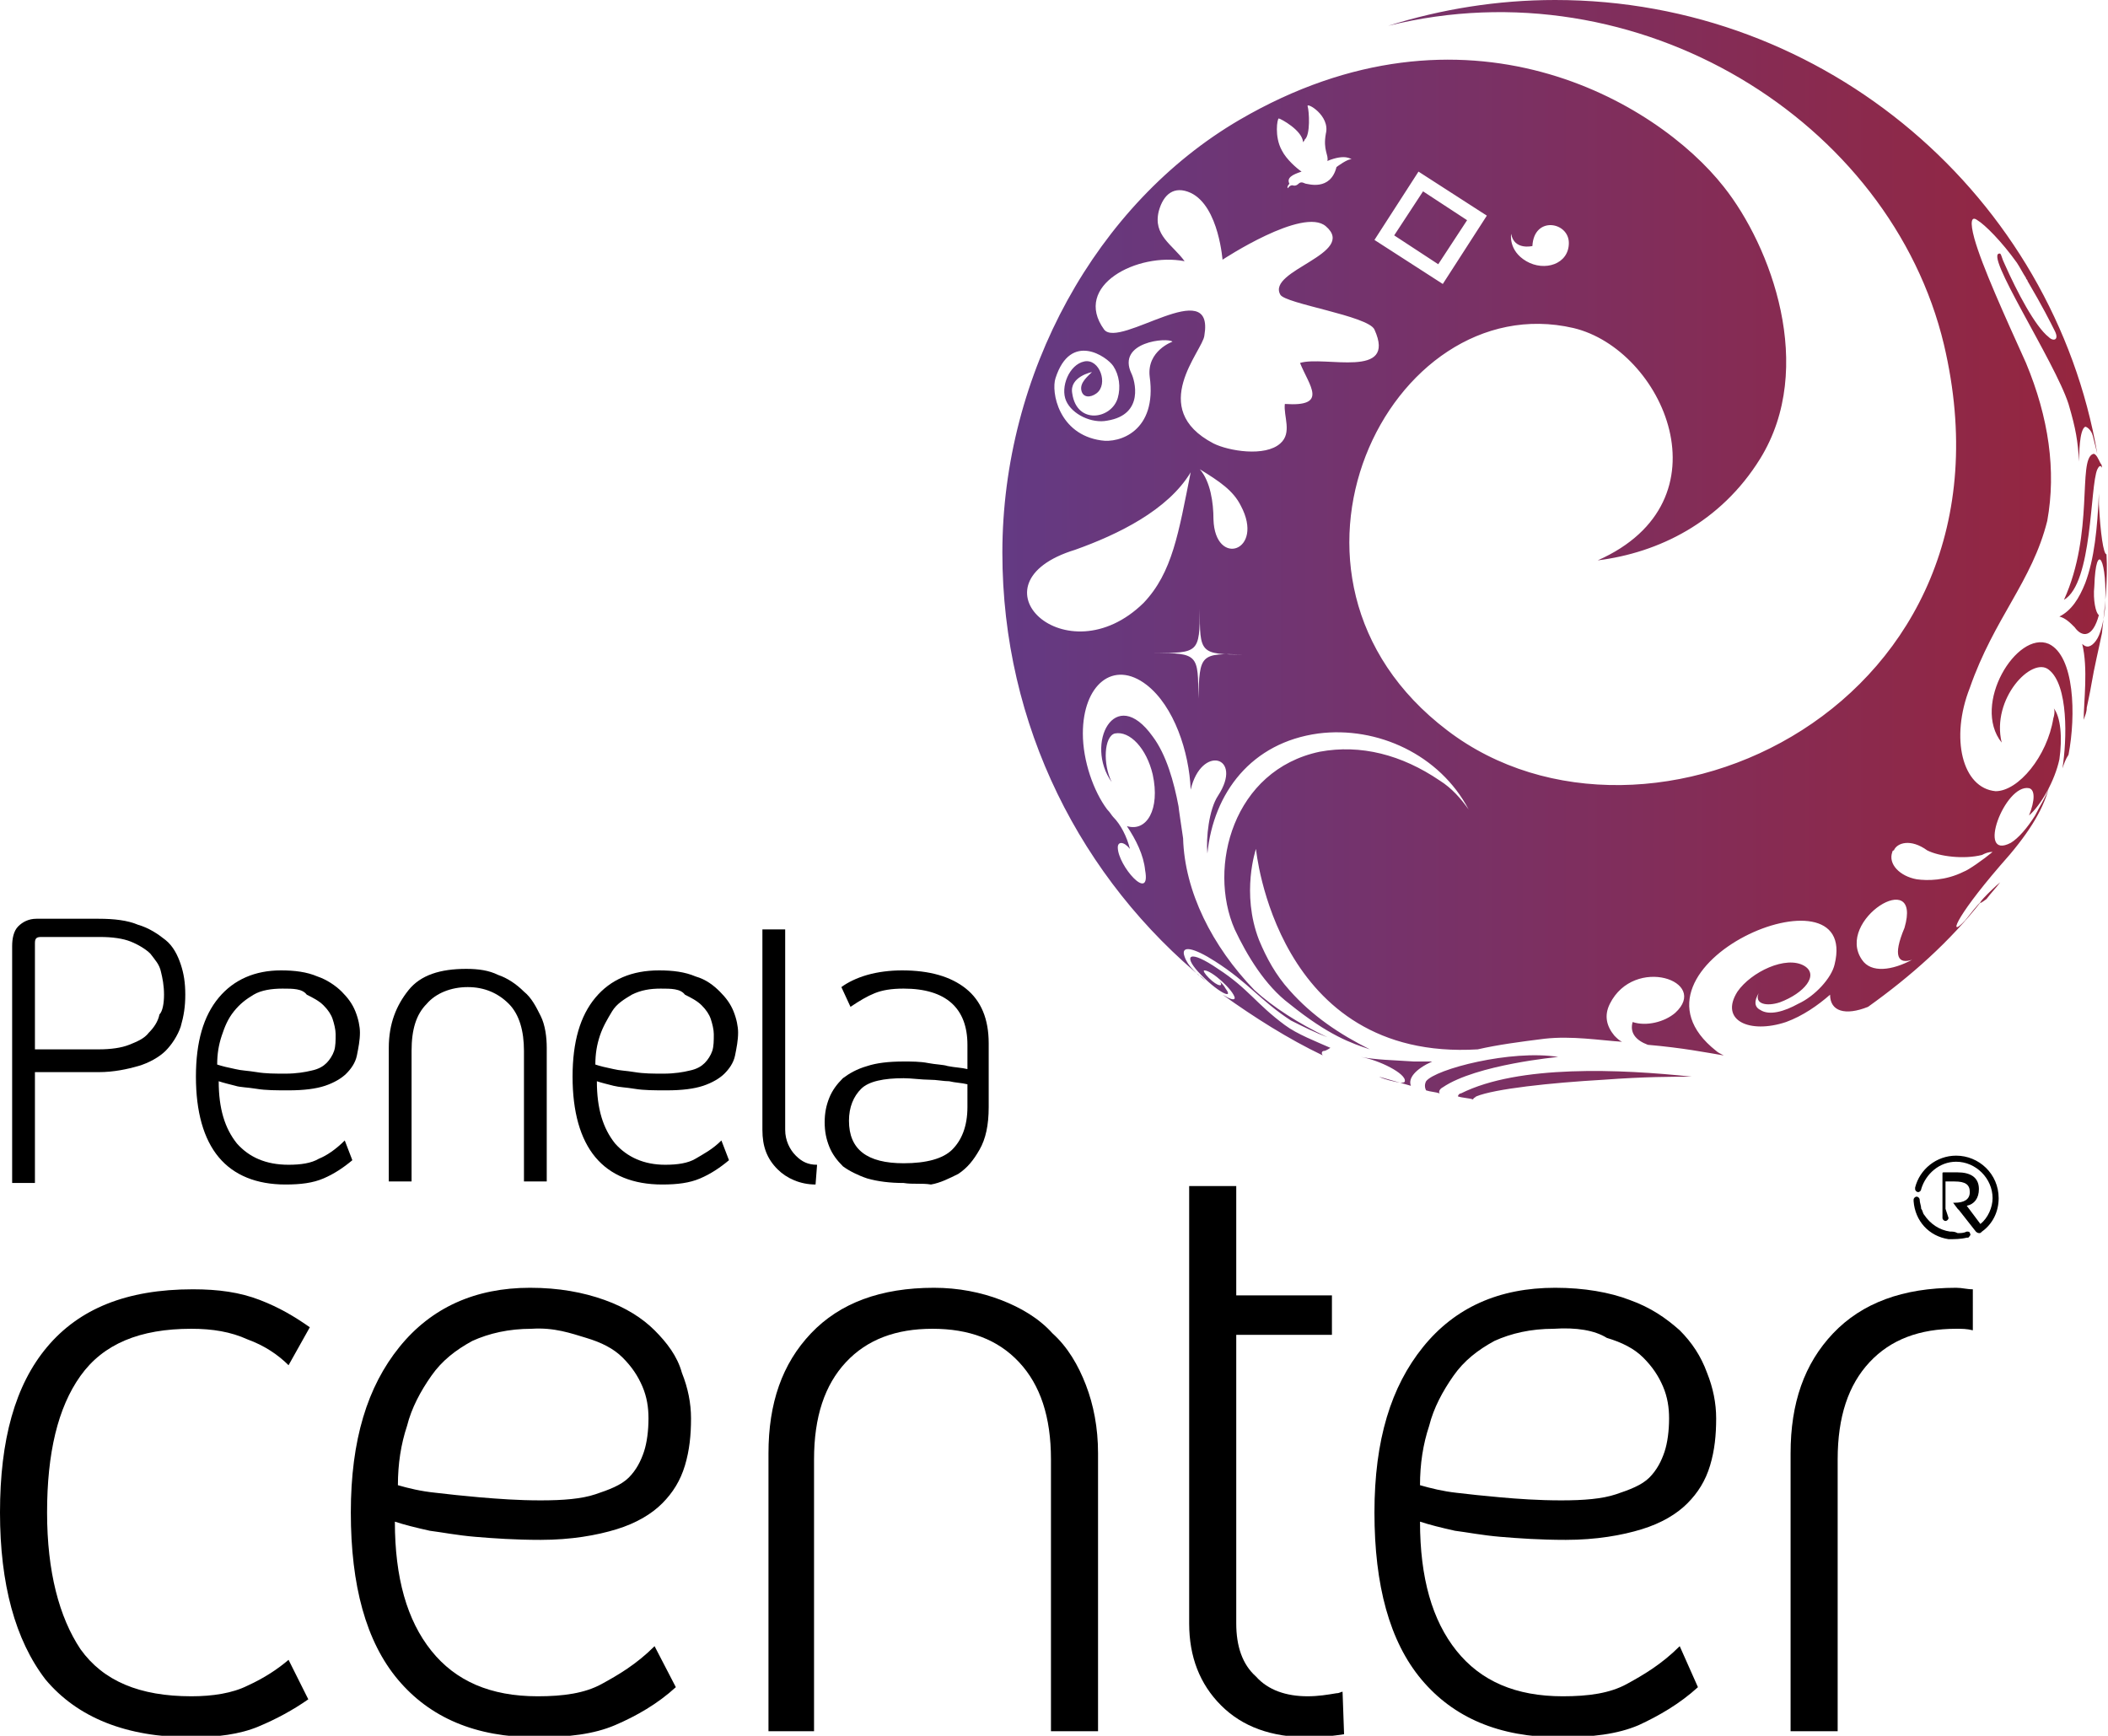 <?xml version="1.0" encoding="UTF-8"?> <svg xmlns="http://www.w3.org/2000/svg" xmlns:xlink="http://www.w3.org/1999/xlink" version="1.1" id="uuid-c4dfe946-2b58-4c7e-a553-4375e887ea7f" x="0px" y="0px" viewBox="0 0 138.8 114.3" style="enable-background:new 0 0 138.8 114.3;" xml:space="preserve"> <style type="text/css"> .st0{fill-rule:evenodd;clip-rule:evenodd;fill:url(#SVGID_1_);} </style> <linearGradient id="SVGID_1_" gradientUnits="userSpaceOnUse" x1="65.21" y1="79.81" x2="162.5" y2="79.81" gradientTransform="matrix(1 0 0 -1 0 116)"> <stop offset="0" style="stop-color:#633A84"></stop> <stop offset="1" style="stop-color:#A71E26"></stop> </linearGradient> <path class="st0" d="M130.8,59.2c0.3-0.4,0.6-0.7,0.9-1.1C131.2,58.5,129.6,60.1,130.8,59.2z M130.8,59.2 C130.8,59.2,130.8,59.2,130.8,59.2C130.8,59.2,130.8,59.2,130.8,59.2L130.8,59.2L130.8,59.2z M93.9,71.2c-0.1,0.2-0.1,0.4,0,0.6 c0.3,0.1,0.6,0.1,0.9,0.2c-0.1-0.1,0-0.3,0.2-0.4c2.2-1.5,7.6-2,7.6-2C99.5,69.1,94.5,70.4,93.9,71.2L93.9,71.2z M96.2,72 C96.1,72,96,72.1,96,72.2c0.3,0.1,0.7,0.1,1,0.2c0-0.1,0.1-0.1,0.2-0.2c1.2-0.5,4.9-0.9,8.4-1.1c2.7-0.2,4.5-0.2,5.8-0.2 C106.7,70.4,100,70.1,96.2,72L96.2,72z M137.8,29.9c-1,0.4,0.1,5.2-1.9,9.6c1.9-1.1,1.7-7.5,2.2-8.6c0.1-0.2,0.2-0.3,0.3-0.1 c0-0.1,0-0.2-0.1-0.3C138.2,30.3,138,29.8,137.8,29.9L137.8,29.9z M94.3,69.9c-0.4,0-0.8,0-1.2,0c-1.5-0.1-2.4-0.1-3.5-0.3 c1.2,0.2,3,1.1,2.9,1.6c0,0.1-0.2,0.1-0.3,0.1c-0.5-0.1-1-0.2-1.4-0.4c0.7,0.2,1.4,0.4,2.1,0.6C92.7,71,93.2,70.4,94.3,69.9 L94.3,69.9z M80.2,63.8c-1.9-1.3-2.3-0.9-1.3,0.2c1.2,1.3,2.4,1.9,1.8,1.1c-0.1-0.2-0.3-0.4-0.4-0.5c0.3,0.4-0.1,0.4-0.7-0.2 c-0.3-0.3-0.4-0.5-0.3-0.5c0.5,0,1.9,1.3,2,1.8c0,0.2-0.3,0.1-0.8-0.2c2.1,1.5,4.3,2.9,6.6,4c-0.1-0.1-0.1-0.3,0.1-0.3 c0.1,0,0.4-0.2,0.4-0.2c-0.9-0.4-2.2-0.9-3-1.5C82.7,66.1,82.2,65.1,80.2,63.8L80.2,63.8z M93.7,12.6l-1.9,2.9l2.9,1.9l1.9-2.9 C96.6,14.5,93.7,12.6,93.7,12.6z M134.9,42.4c-2.1-0.9-5.1,4-3.1,6.5c-0.7-2.9,2-5.7,3.1-4.8c1.3,1,1.2,4.6,0.9,6.5 c0.1-0.3,0.2-0.6,0.4-0.9C136.7,47.1,136.6,43.2,134.9,42.4L134.9,42.4z M135.2,47.3c-0.4,2.5-2.3,4.8-3.8,4.8 c-2.2-0.2-3-3.5-1.7-6.8c1.6-4.6,4.1-7,5.1-11c0.6-3.3,0.1-6.8-1.4-10.4c-1.4-3.1-2.9-6.4-3.4-8.2c-0.3-1.1-0.2-1.5,0.2-1.2 c0.5,0.3,1.6,1.4,2.6,2.8c0.2,0.3,0.4,0.7,0.6,1c0,0.1,0.1,0.1,0.1,0.2c1,1.7,1.5,2.7,1.8,3.3c0.3,0.6-0.1,0.7-0.4,0.4 c-0.9-0.7-2.1-3-2.9-4.8c-0.2-0.4-0.2-0.6-0.3-0.7c-1.2-0.2,3.6,7.1,4.5,9.9c0.5,1.7,0.6,2.4,0.7,3.8c0-0.4,0-2.1,0.4-2.3 c0.1,0,0.4,0.2,0.5,0.6c0.1,0.4,0.2,0.8,0.3,1.2C135.2,13,120.3,0,102.4,0c-3.8,0-7.5,0.6-11,1.7c16.5-4.1,33.1,6.3,36.6,21 c5.6,23.8-19.6,35.4-32.7,25.4C82,38,91.5,18.8,103.6,21.6c5.9,1.4,10.4,11.4,1.6,15.3c4-0.5,8.1-2.5,10.7-6.7 c3.7-6,0.7-14-2.4-17.9c-4.4-5.6-17-13.1-31.9-4.4C72.2,13.4,66,24.6,66,36.4c0,11.4,5.2,21.5,13.4,28.2c-0.2-0.2-0.3-0.3-0.5-0.4 c-0.1-0.1-0.2-0.2-0.3-0.3c-0.3-0.3-0.5-0.6-0.6-0.9c-0.3-0.8,0.6-0.6,2,0.3c2.2,1.4,3,2.6,5,3.9c0.8,0.4,1.6,0.8,2.4,1.1 c-1.9-0.9-3.6-2-4.8-3.1c-2.8-2.9-4.6-6.5-4.7-10c-0.1-0.7-0.3-2-0.3-2.1c-0.3-1.6-0.8-3.4-1.7-4.6c-2.5-3.5-4.5,0.5-2.7,3 c-0.6-1.2-0.5-3,0.2-3.2c1-0.2,2.1,1,2.5,2.7c0.5,2.3-0.4,3.8-1.7,3.4c0.6,0.9,1.1,1.9,1.2,2.9c0.4,2.2-1.8-0.3-1.8-1.5 c0-0.4,0.4-0.4,0.8,0.1c-0.2-0.8-0.6-1.6-1.1-2.1c-0.1-0.1-0.2-0.3-0.4-0.5c-0.9-1.2-1.6-3.2-1.6-5c0-3.2,2-4.9,4.2-3.2 c1.8,1.4,2.8,4.4,2.9,6.9c0.7-3,3.5-2.2,1.8,0.4c-0.6,0.9-0.8,2.8-0.7,3.8c0.4-4,2.9-7.3,7.3-7.9c3.9-0.5,8,1.4,9.9,5 c-0.5-0.7-1.1-1.4-1.9-1.9c-2.5-1.7-5.2-2.4-7.9-1.9c-5.7,1.2-7.4,7.6-5.6,11.7c0.8,1.7,2,3.7,3.6,4.9c2.6,2.1,4.1,2.6,5.3,3 c-2-1-3.8-2.2-5.3-3.9c-0.9-1-1.5-2.1-2-3.3c-1.2-3.1-0.2-6-0.2-6s1.3,14,14.6,13.2c1.3-0.3,2.8-0.5,4.4-0.7 c1.8-0.2,3.6,0.1,5.1,0.2c-0.2-0.1-0.3-0.2-0.5-0.4c-0.5-0.6-0.7-1.3-0.3-2.1c1.6-3.2,6.6-1.5,4.3,0.6c-0.7,0.6-1.9,0.9-2.8,0.6 c-0.2,0.7,0.2,1.2,1,1.5c2.3,0.2,3.8,0.5,5,0.7c-0.2-0.1-0.4-0.2-0.5-0.3c-7.1-5.6,9.5-12.6,7.8-5.7c-0.2,0.9-1.3,2.1-2.4,2.6 c-0.9,0.5-1.9,0.8-2.5,0.4c-0.4-0.2-0.4-0.6-0.1-1.1c-0.3,0.7,0.5,0.9,1.4,0.6c1.6-0.6,2.6-1.8,1.6-2.4c-1.2-0.7-3.5,0.4-4.4,1.7 c-1.2,1.9,0.8,2.8,3.2,2c1.1-0.4,2.1-1.1,2.9-1.8c0,1.1,1,1.4,2.5,0.8c2.8-2,5.4-4.3,7.5-7c-0.4,0.4-0.7,0.8-1.1,1.3 c-1.1,1.2-0.8,0,2.3-3.6c1.8-2,2.8-3.6,3.2-5.1c-0.2,0.6-0.6,1.2-0.9,1.8c-0.5,0.8-1.1,1.5-1.6,1.8c-2.3,1.2-0.4-3.9,1.2-3.6 c0.4,0.1,0.4,0.8,0,1.8c0.8-0.7,1.7-2.3,2-3.7c0.2-1.4,0.1-2.8-0.4-3.4C135.3,46.7,135.3,47,135.2,47.3L135.2,47.3z M99.5,15.4 c0.2,1.1,1.4,0.8,1.4,0.8c0.1-2,2.4-1.6,2.4-0.2c0,1.4-1.6,1.9-2.8,1.2S99.5,15.4,99.5,15.4z M93.4,11.3l4.5,2.9L95,18.7l-4.5-2.9 C90.5,15.8,93.4,11.3,93.4,11.3z M84.2,7.8c0.1,0,1.6,0.8,1.6,1.6c0-0.1,0.1-0.1,0.1-0.2c0.4-0.3,0.3-1.9,0.2-2.2 c-0.1-0.3,1.5,0.6,1.2,1.8c-0.2,1.1,0.2,1.4,0.1,1.8c1.2-0.5,1.6-0.1,1.6-0.1C88.8,10.4,88,11,88,11c-0.4,1.6-1.9,1.1-2,1.1 s-0.3-0.2-0.5,0c-0.2,0.2-0.4,0.1-0.4,0.1c-0.2,0-0.3,0.2-0.3,0.2c-0.1-0.1,0.1-0.3,0.1-0.3c-0.2-0.4,0.2-0.6,0.8-0.8 c-0.3-0.2-1-0.8-1.3-1.4C83.9,9,84.1,7.8,84.2,7.8L84.2,7.8z M69.5,24.9c1-3.1,3.4-1.4,3.8-0.8c0.4,0.6,0.5,1.4,0.3,2.1 c-0.4,1.4-2.7,1.8-3-0.3c-0.2-1.1,1.3-1.4,1.3-1.4c-0.3,0.3-0.8,0.7-0.7,1.2c0.1,0.5,0.6,0.5,1,0.2c0.8-0.6,0.2-2.3-0.8-2.1 c-1,0.2-1.6,1.7-1.2,2.6c0.4,0.9,1.7,1.5,2.7,1.3c2.5-0.4,1.8-2.7,1.6-3.1c-1-2.1,2.4-2.4,2.7-2.1c0,0-1.7,0.6-1.5,2.3 c0.5,3.6-2,4.4-3.2,4.2C69.7,28.6,69.2,25.8,69.5,24.9L69.5,24.9z M75.3,39.7c-5.1,5-11.7-1.3-4.5-3.5c2.8-1,6.1-2.6,7.6-5.1 C77.6,35.1,77.2,37.7,75.3,39.7L75.3,39.7z M78.9,46c0-2.9,0-3-2.9-3c2.9,0,3,0,3-2.9c0,2.9,0,3,2.9,3C79,43,79,43.1,78.9,46z M79.9,34.2c0-1.1-0.2-2.5-0.9-3.3c1.3,0.8,2.2,1.4,2.7,2.4C83.3,36.3,80,37.4,79.9,34.2z M85.6,23.9c0.6,1.5,1.9,2.9-1,2.7 c-0.1,0.8,0.5,1.9-0.3,2.6c-1,0.9-3.4,0.5-4.4,0c-4.4-2.3-0.7-6.1-0.6-7.1c0.7-4.1-5.6,0.9-6.6-0.4c-2.1-2.9,2.2-5.1,5.3-4.5 c-0.8-1.1-2.1-1.7-1.7-3.3c0.3-1.1,1-1.7,2.1-1.2c1.9,0.9,2.1,4.6,2.1,4.4c0,0,5.3-3.5,6.8-2.2c2.1,1.8-3.9,2.9-3,4.5 c0.3,0.6,5.8,1.4,6.2,2.3C92,25,87.2,23.4,85.6,23.9L85.6,23.9z M122.6,63.2c-1.8-2.6,4-6.2,2.8-2.1c-0.8,1.9-0.4,2.4,0.5,2.1 C124.6,63.9,123.2,64.1,122.6,63.2L122.6,63.2z M129.3,57.4c-1.2,0.6-2.4,0.6-3.1,0.5c-1.1-0.2-1.9-1-1.6-1.8c0,0,0-0.1,0.1-0.1 c0.2-0.5,1.1-0.8,2.2,0c0.8,0.4,2.4,0.6,3.6,0.3c0.2-0.1,0.4-0.2,0.7-0.2C130.6,56.6,129.6,57.3,129.3,57.4L129.3,57.4z M138.7,36.5 c-0.2,0-0.4-1.4-0.5-3.3c0-0.2,0-0.5,0-0.7c-0.1,2.3-0.3,4.3-0.9,5.9c-0.4,1-0.9,1.8-1.7,2.2c0.4,0.1,0.7,0.4,1,0.7l0,0 c0.5,0.7,1.2,0.7,1.6-0.8c-0.2-0.1-0.4-1-0.3-1.9c0.1-3.1,0.9-1.8,0.7,1.5c-0.1,0.9-0.3,1.7-0.6,2.1c-0.3,0.4-0.6,0.5-0.9,0.2 c0.4,1.6,0.1,3.8,0.1,5c0.1-0.3,0.2-0.5,0.2-0.8c0.1-0.5,0.2-0.9,0.3-1.5c0.2-1.2,0.5-2.4,0.7-3.4C138.6,39.9,138.8,38.2,138.7,36.5 C138.7,36.5,138.7,36.5,138.7,36.5L138.7,36.5z"></path> <g> <path d="M12.2,65.5c0,0.8-0.1,1.4-0.3,2.1c-0.2,0.6-0.6,1.2-1,1.6s-1.1,0.8-1.8,1c-0.7,0.2-1.6,0.4-2.6,0.4H2.3v7.3H0.8V62.3 c0-0.5,0.1-1,0.4-1.3s0.7-0.5,1.2-0.5h4.1c1,0,1.9,0.1,2.6,0.4c0.7,0.2,1.3,0.6,1.8,1c0.5,0.4,0.8,1,1,1.6S12.2,64.7,12.2,65.5 L12.2,65.5z M10.8,65.5c0-0.6-0.1-1.1-0.2-1.5c-0.1-0.5-0.4-0.8-0.7-1.2c-0.3-0.3-0.8-0.6-1.3-0.8c-0.5-0.2-1.2-0.3-2-0.3H2.7 c-0.3,0-0.4,0.1-0.4,0.4v7h4.2c0.8,0,1.5-0.1,2-0.3c0.5-0.2,1-0.4,1.3-0.8c0.3-0.3,0.6-0.7,0.7-1.2C10.7,66.6,10.8,66.1,10.8,65.5 L10.8,65.5z"></path> <path d="M23.2,76.4c-0.6,0.5-1.2,0.9-1.9,1.2S19.8,78,18.8,78c-1.9,0-3.4-0.6-4.4-1.8s-1.5-3-1.5-5.3s0.5-4,1.5-5.2 c1-1.2,2.4-1.8,4.1-1.8c0.9,0,1.7,0.1,2.4,0.4c0.6,0.2,1.2,0.6,1.6,1s0.7,0.8,0.9,1.3c0.2,0.5,0.3,1,0.3,1.4c0,0.5-0.1,1-0.2,1.5 c-0.1,0.5-0.4,0.9-0.7,1.2c-0.3,0.3-0.8,0.6-1.4,0.8c-0.6,0.2-1.4,0.3-2.4,0.3c-0.8,0-1.5,0-2.1-0.1s-1.1-0.1-1.4-0.2 c-0.4-0.1-0.8-0.2-1.1-0.3c0,1.8,0.4,3.1,1.2,4.1c0.8,0.9,1.9,1.4,3.4,1.4c0.8,0,1.5-0.1,2-0.4c0.5-0.2,1.1-0.6,1.7-1.2L23.2,76.4 L23.2,76.4z M18.6,65.1c-0.7,0-1.4,0.1-1.9,0.4c-0.5,0.3-0.9,0.6-1.3,1.1s-0.6,1-0.8,1.6c-0.2,0.6-0.3,1.2-0.3,1.9 c0.3,0.1,0.7,0.2,1.2,0.3c0.4,0.1,0.8,0.1,1.4,0.2c0.6,0.1,1.2,0.1,1.9,0.1s1.3-0.1,1.7-0.2c0.5-0.1,0.8-0.3,1-0.5 c0.2-0.2,0.4-0.5,0.5-0.8c0.1-0.3,0.1-0.7,0.1-1.1c0-0.3-0.1-0.7-0.2-1s-0.3-0.6-0.6-0.9c-0.3-0.3-0.7-0.5-1.1-0.7 C19.9,65.1,19.3,65.1,18.6,65.1z"></path> <path d="M30.7,63.8c0.8,0,1.5,0.1,2.1,0.4c0.6,0.2,1.2,0.6,1.7,1.1c0.5,0.4,0.8,1,1.1,1.6s0.4,1.4,0.4,2.1v8.8h-1.5v-8.6 c0-1.3-0.3-2.4-1-3.1c-0.7-0.7-1.6-1.1-2.7-1.1s-2.1,0.4-2.7,1.1c-0.7,0.7-1,1.7-1,3.1v8.6h-1.5V69c0-1.6,0.5-2.8,1.3-3.8 S29,63.8,30.7,63.8L30.7,63.8z"></path> <path d="M48,76.4c-0.6,0.5-1.2,0.9-1.9,1.2c-0.7,0.3-1.5,0.4-2.5,0.4c-1.9,0-3.4-0.6-4.4-1.8s-1.5-3-1.5-5.3s0.5-4,1.5-5.2 c1-1.2,2.4-1.8,4.2-1.8c0.9,0,1.7,0.1,2.4,0.4c0.7,0.2,1.2,0.6,1.6,1s0.7,0.8,0.9,1.3c0.2,0.5,0.3,1,0.3,1.4c0,0.5-0.1,1-0.2,1.5 c-0.1,0.5-0.4,0.9-0.7,1.2c-0.3,0.3-0.8,0.6-1.4,0.8c-0.6,0.2-1.4,0.3-2.4,0.3c-0.8,0-1.5,0-2.1-0.1c-0.6-0.1-1-0.1-1.4-0.2 c-0.4-0.1-0.8-0.2-1.1-0.3c0,1.8,0.4,3.1,1.2,4.1c0.8,0.9,1.9,1.4,3.3,1.4c0.8,0,1.5-0.1,2-0.4s1.1-0.6,1.7-1.2L48,76.4L48,76.4z M43.5,65.1c-0.7,0-1.3,0.1-1.9,0.4c-0.5,0.3-1,0.6-1.3,1.1c-0.3,0.5-0.6,1-0.8,1.6c-0.2,0.6-0.3,1.2-0.3,1.9 c0.3,0.1,0.7,0.2,1.2,0.3c0.4,0.1,0.8,0.1,1.4,0.2s1.2,0.1,1.9,0.1s1.3-0.1,1.7-0.2c0.5-0.1,0.8-0.3,1-0.5c0.2-0.2,0.4-0.5,0.5-0.8 c0.1-0.3,0.1-0.7,0.1-1.1c0-0.3-0.1-0.7-0.2-1c-0.1-0.3-0.3-0.6-0.6-0.9c-0.3-0.3-0.7-0.5-1.1-0.7C44.8,65.1,44.2,65.1,43.5,65.1 L43.5,65.1z"></path> <path d="M59.5,77.9c-0.9,0-1.7-0.1-2.4-0.3c-0.6-0.2-1.2-0.5-1.6-0.8c-0.4-0.4-0.7-0.8-0.9-1.3c-0.2-0.5-0.3-1-0.3-1.6 s0.1-1.1,0.3-1.6c0.2-0.5,0.5-0.9,0.9-1.3c0.4-0.3,0.9-0.6,1.6-0.8c0.6-0.2,1.4-0.3,2.4-0.3c0.5,0,1.1,0,1.6,0.1s1,0.1,1.3,0.2 c0.5,0.1,0.9,0.1,1.3,0.2v-1.6c0-2.4-1.4-3.7-4.2-3.7c-0.8,0-1.4,0.1-1.9,0.3c-0.5,0.2-1,0.5-1.6,0.9L55.4,65 c0.4-0.3,1-0.6,1.7-0.8c0.7-0.2,1.5-0.3,2.3-0.3c1.8,0,3.2,0.4,4.2,1.2s1.5,2,1.5,3.6v4.2c0,1.2-0.2,2.1-0.6,2.8 c-0.4,0.7-0.8,1.2-1.4,1.6c-0.6,0.3-1.2,0.6-1.8,0.7C60.7,77.9,60.1,78,59.5,77.9L59.5,77.9z M63.7,71.4c-0.4-0.1-0.8-0.1-1.2-0.2 c-0.4,0-0.8-0.1-1.3-0.1S60,71,59.5,71c-1.3,0-2.3,0.2-2.8,0.7c-0.5,0.5-0.8,1.2-0.8,2.1c0,1.9,1.2,2.8,3.6,2.8 c1.5,0,2.6-0.3,3.2-0.9s1-1.5,1-2.8V71.4L63.7,71.4z"></path> <path d="M53.8,76.7c-0.6,0-1-0.2-1.4-0.6c-0.4-0.4-0.7-1-0.7-1.7V61.2h-1.5v13.2c0,1.1,0.3,1.9,1,2.6c0.6,0.6,1.5,1,2.5,1 L53.8,76.7L53.8,76.7z"></path> </g> <path d="M0,99.6c0-4.8,1-8.4,3.1-10.9c2.1-2.5,5.2-3.8,9.6-3.8c1.7,0,3.1,0.2,4.4,0.7s2.3,1.1,3.3,1.8L19,89.9 c-0.7-0.7-1.6-1.3-2.7-1.7c-1.1-0.5-2.3-0.7-3.7-0.7c-3.4,0-5.8,1-7.3,3.1c-1.5,2.1-2.2,5.1-2.2,9s0.8,6.9,2.2,9 c1.5,2.1,3.9,3.1,7.3,3.1c1.4,0,2.7-0.2,3.7-0.7c1.1-0.5,2-1.1,2.7-1.7l1.3,2.6c-1,0.7-2.1,1.3-3.3,1.8c-1.2,0.5-2.7,0.7-4.4,0.7 c-4.3,0-7.5-1.3-9.6-3.8C1,108,0,104.3,0,99.6L0,99.6z"></path> <path d="M44.5,111.1c-1.2,1.1-2.6,1.9-4,2.5c-1.4,0.6-3.1,0.8-5.2,0.8c-4,0-7-1.3-9.1-3.8c-2.1-2.5-3.1-6.2-3.1-11s1.1-8.3,3.2-10.9 c2.1-2.6,5-3.9,8.6-3.9c1.9,0,3.5,0.3,4.9,0.8s2.5,1.2,3.3,2c0.8,0.8,1.5,1.7,1.8,2.8c0.4,1,0.6,2,0.6,3c0,1.1-0.1,2.1-0.4,3.1 c-0.3,1-0.8,1.8-1.5,2.5c-0.7,0.7-1.7,1.3-3,1.7c-1.3,0.4-3,0.7-5,0.7c-1.7,0-3.1-0.1-4.3-0.2c-1.2-0.1-2.2-0.3-3-0.4 c-0.9-0.2-1.7-0.4-2.3-0.6c0,3.7,0.8,6.5,2.4,8.5c1.6,2,3.9,3,7,3c1.7,0,3.1-0.2,4.2-0.8s2.3-1.3,3.5-2.5L44.5,111.1L44.5,111.1z M35,87.5c-1.5,0-2.8,0.3-3.9,0.8c-1.1,0.6-2,1.3-2.7,2.3c-0.7,1-1.3,2.1-1.6,3.3c-0.4,1.2-0.6,2.5-0.6,3.9c0.7,0.2,1.5,0.4,2.5,0.5 c0.8,0.1,1.8,0.2,2.9,0.3c1.2,0.1,2.5,0.2,4,0.2s2.7-0.1,3.6-0.4c0.9-0.3,1.7-0.6,2.2-1.1s0.8-1.1,1-1.7s0.3-1.4,0.3-2.2 c0-0.7-0.1-1.4-0.4-2.1s-0.7-1.3-1.3-1.9s-1.4-1-2.4-1.3S36.5,87.4,35,87.5L35,87.5z"></path> <path d="M61.5,84.8c1.6,0,3.1,0.3,4.4,0.8c1.3,0.5,2.5,1.2,3.4,2.2c1,0.9,1.7,2.1,2.2,3.4c0.5,1.3,0.8,2.8,0.8,4.5V114h-3.1V96.1 c0-2.8-0.7-4.9-2.1-6.4c-1.4-1.5-3.3-2.2-5.7-2.2s-4.3,0.7-5.7,2.2c-1.4,1.5-2.1,3.6-2.1,6.4V114h-3V95.7c0-3.3,0.9-5.9,2.8-7.9 C55.3,85.8,58,84.8,61.5,84.8L61.5,84.8z"></path> <path d="M111.8,111.1c-1.2,1.1-2.6,1.9-3.9,2.5c-1.4,0.6-3.1,0.8-5.2,0.8c-4,0-7-1.3-9.1-3.8c-2.1-2.5-3.1-6.2-3.1-11 s1.1-8.3,3.2-10.9c2.1-2.6,5-3.9,8.7-3.9c1.9,0,3.6,0.3,4.9,0.8c1.4,0.5,2.4,1.2,3.3,2c0.8,0.8,1.4,1.7,1.8,2.8c0.4,1,0.6,2,0.6,3 c0,1.1-0.1,2.1-0.4,3.1c-0.3,1-0.8,1.8-1.5,2.5c-0.7,0.7-1.7,1.3-3,1.7c-1.3,0.4-3,0.7-5,0.7c-1.7,0-3.1-0.1-4.3-0.2s-2.2-0.3-3-0.4 c-0.9-0.2-1.7-0.4-2.3-0.6c0,3.7,0.8,6.5,2.4,8.5c1.6,2,3.9,3,7,3c1.7,0,3.1-0.2,4.2-0.8s2.3-1.3,3.5-2.5L111.8,111.1L111.8,111.1z M102.3,87.5c-1.5,0-2.8,0.3-3.9,0.8c-1.1,0.6-2,1.3-2.7,2.3c-0.7,1-1.3,2.1-1.6,3.3c-0.4,1.2-0.6,2.5-0.6,3.9 c0.7,0.2,1.5,0.4,2.4,0.5c0.8,0.1,1.8,0.2,2.9,0.3s2.5,0.2,4,0.2s2.7-0.1,3.6-0.4c0.9-0.3,1.7-0.6,2.2-1.1s0.8-1.1,1-1.7 s0.3-1.4,0.3-2.2c0-0.7-0.1-1.4-0.4-2.1s-0.7-1.3-1.3-1.9s-1.4-1-2.4-1.3C105,87.6,103.8,87.4,102.3,87.5L102.3,87.5z"></path> <path d="M129.9,84.9c-0.4,0-0.7-0.1-1.1-0.1c-3.5,0-6.2,1-8.1,3c-1.9,2-2.8,4.6-2.8,7.9V114h3.1V96.1c0-2.8,0.7-4.9,2.1-6.4 c1.4-1.5,3.3-2.2,5.7-2.2c0.4,0,0.7,0,1.1,0.1V84.9L129.9,84.9z"></path> <path d="M88.4,111.4c-0.1,0-0.2,0.1-0.4,0.1c-0.6,0.1-1.2,0.2-1.9,0.2c-1.4,0-2.6-0.4-3.4-1.3c-0.9-0.8-1.3-2-1.3-3.5v-19h6.3v-2.6 h-6.3v-7.2h-3.1v28.8c0,2.2,0.7,4,2.1,5.4s3.3,2.1,5.8,2.1c0.9,0,1.6-0.1,2.3-0.2L88.4,111.4L88.4,111.4z"></path> <g> <path d="M128.3,80.2c0,0.1-0.1,0.2-0.2,0.2s-0.2-0.1-0.2-0.2v-2.9c0-0.1,0-0.1,0.1-0.1c0.2,0,0.6,0,0.9,0c0.8,0,1.4,0.3,1.4,1.1 c0,0.6-0.3,1-0.8,1.1l0.9,1.2c0.5-0.4,0.8-1.1,0.8-1.7c0-1.3-1.1-2.4-2.4-2.4c-1.1,0-2,0.8-2.3,1.8c0,0.1-0.1,0.2-0.2,0.2 c-0.1,0-0.2-0.1-0.2-0.2v-0.1c0.3-1.2,1.4-2.1,2.7-2.1c1.5,0,2.8,1.2,2.8,2.8c0,0.9-0.4,1.7-1.1,2.2c-0.1,0.1-0.1,0.1-0.2,0.1 c-0.1,0-0.2-0.1-0.2-0.1l-1.1-1.4l-0.1-0.1l-0.3-0.4h0.1c0.6,0,1-0.2,1-0.7s-0.3-0.7-1-0.7c-0.2,0-0.4,0-0.6,0v1.8L128.3,80.2 L128.3,80.2z"></path> <path d="M128.9,81.2c0.2,0,0.4,0,0.6-0.1c0.1,0,0.2,0,0.2,0.1c0.1,0.1,0,0.2-0.1,0.3l-0.1,0c-0.4,0.1-0.8,0.1-1.2,0.1 c-1.3-0.2-2.2-1.2-2.3-2.5V79c0-0.1,0.1-0.2,0.2-0.2c0.1,0,0.2,0.1,0.2,0.2c0,0.2,0.1,0.4,0.1,0.6l0,0c0.1,0.1,0.1,0.3,0.2,0.4 c0.4,0.6,1,1,1.7,1.1h0l0,0l0,0l0,0C128.6,81.1,128.7,81.1,128.9,81.2L128.9,81.2z"></path> </g> </svg> 